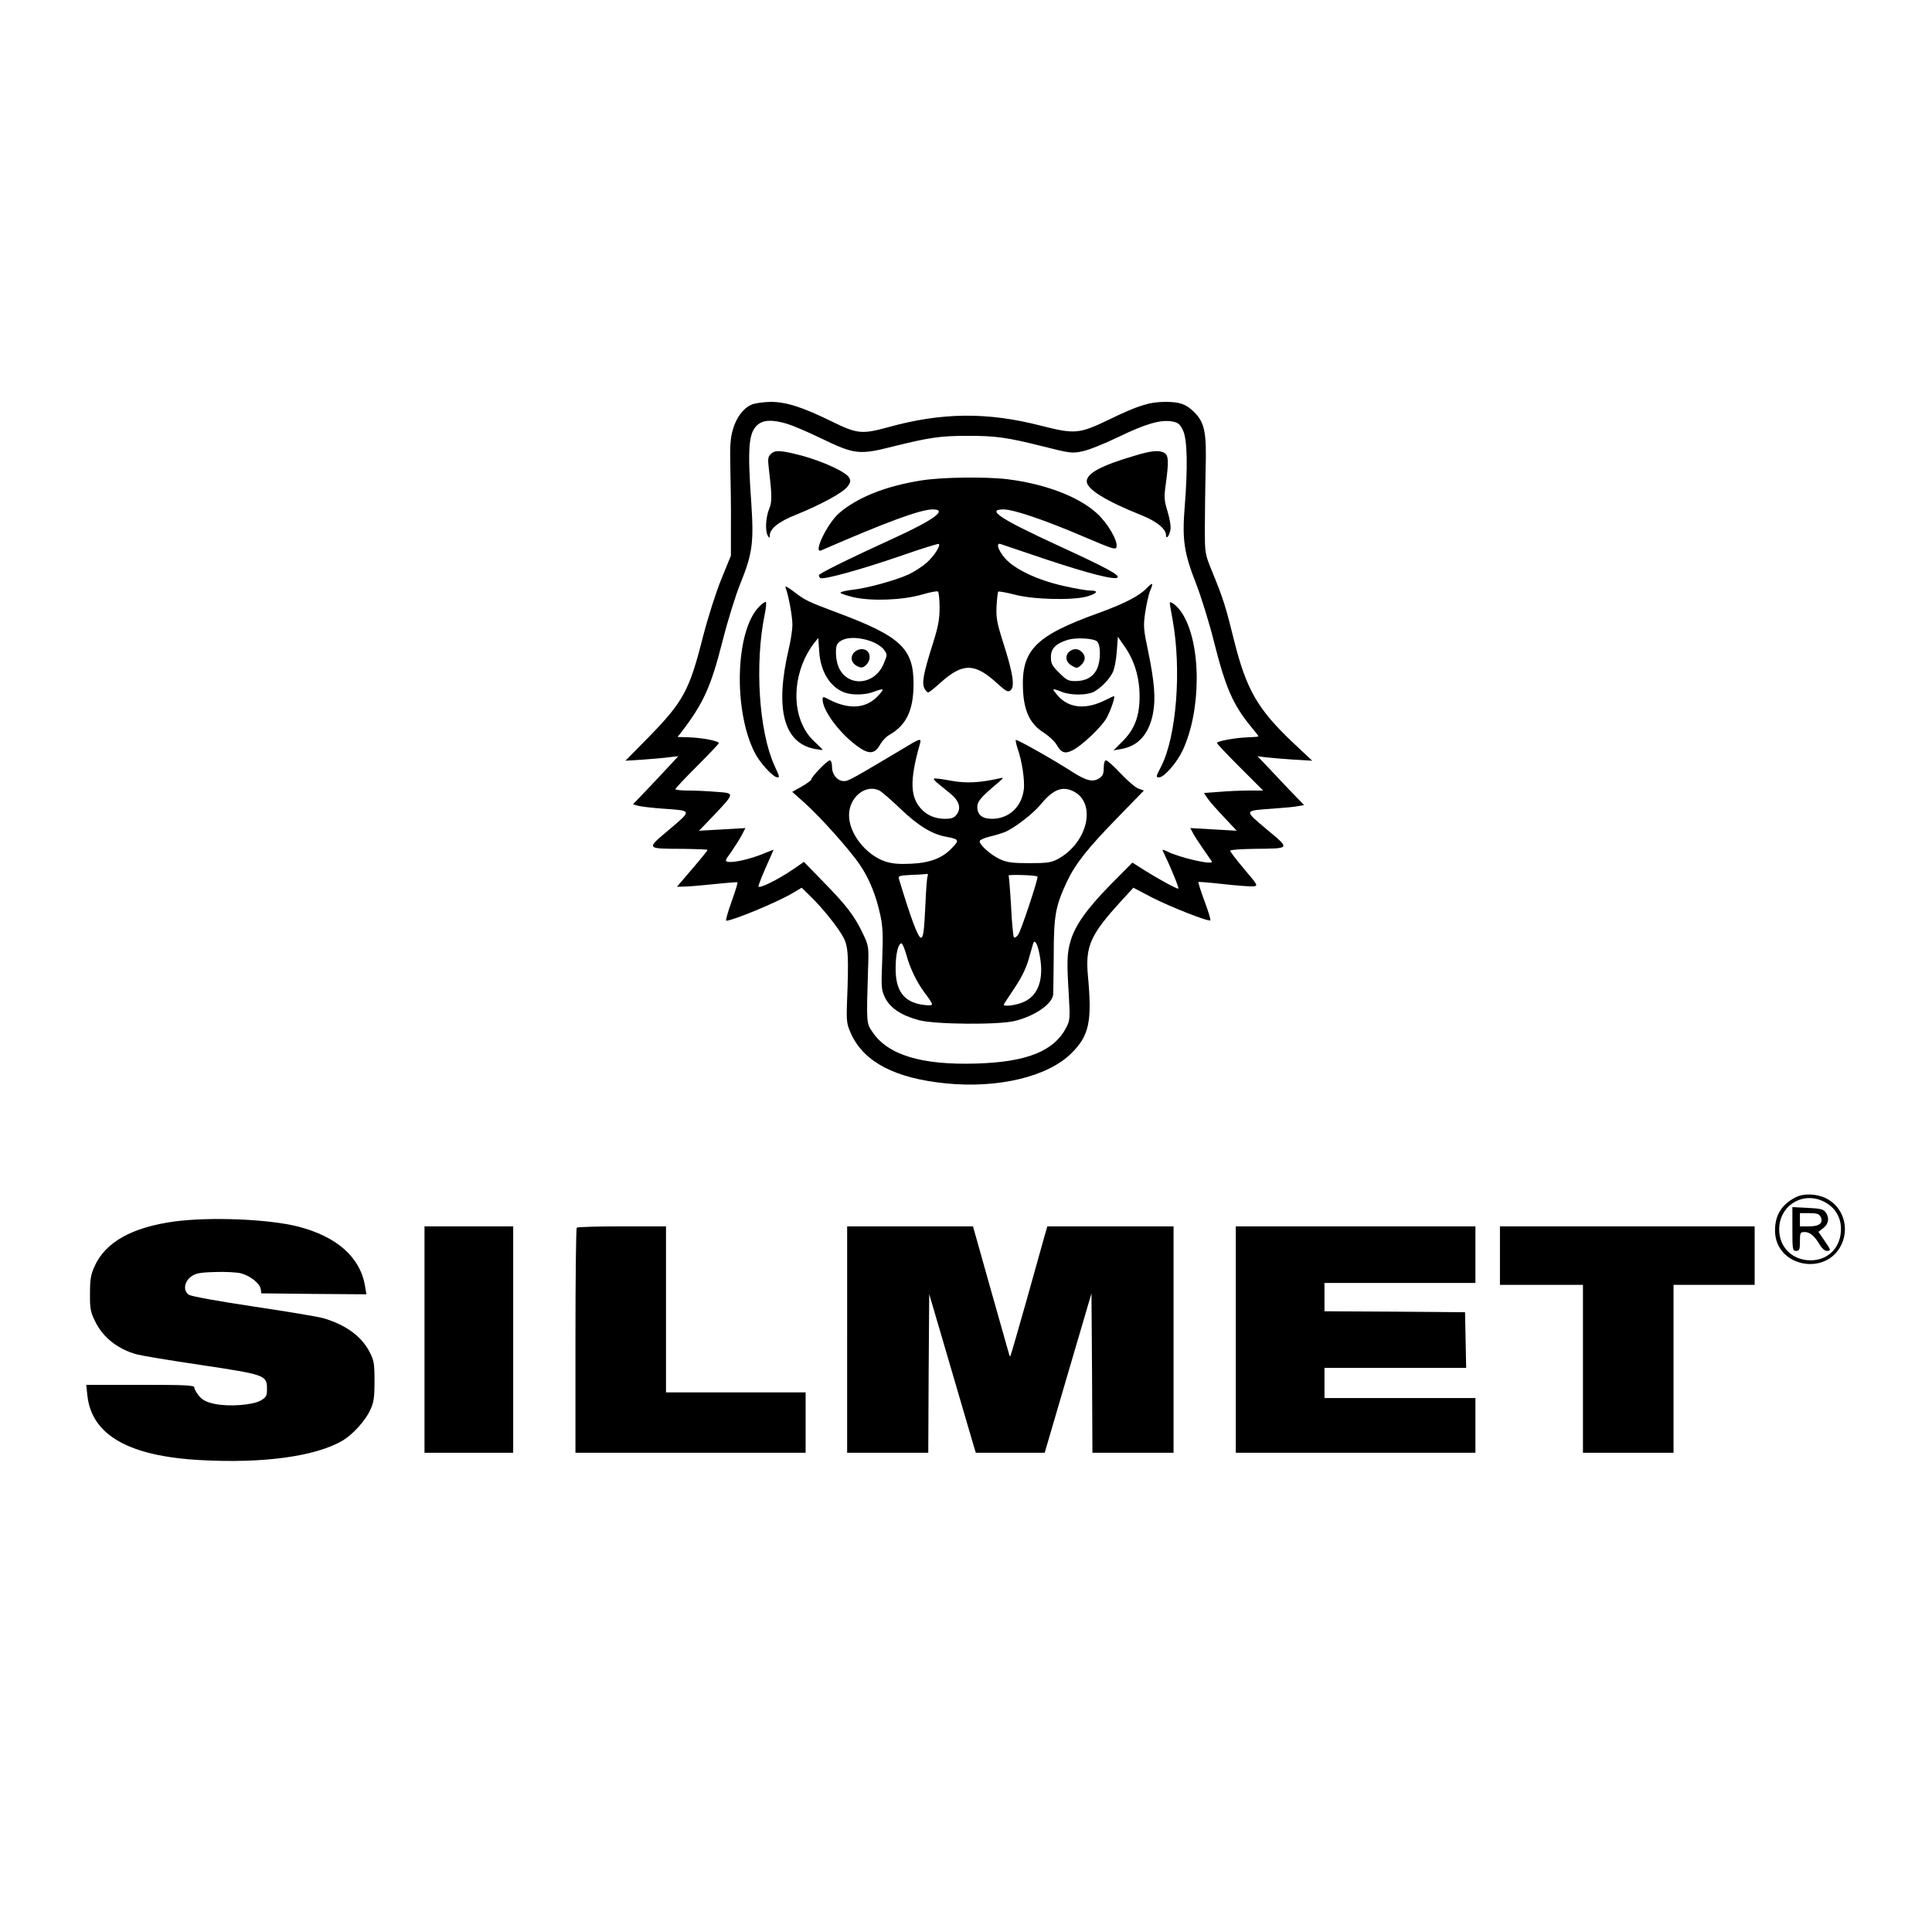<?xml version="1.0" standalone="no"?>
<!DOCTYPE svg PUBLIC "-//W3C//DTD SVG 20010904//EN"
 "http://www.w3.org/TR/2001/REC-SVG-20010904/DTD/svg10.dtd">
<svg version="1.0" xmlns="http://www.w3.org/2000/svg"
 width="1024pt" height="1024pt" viewBox="0 0 1024 1024"
 preserveAspectRatio="xMidYMid meet">
<g transform="translate(0,1024) scale(0.1,-0.1)"
fill="#000000" stroke="none">
<path d="M3985 8096 c-45 -19 -83 -69 -101 -134 -13 -45 -16 -88 -13 -207 2
-82 4 -220 3 -305 l0 -155 -51 -125 c-29 -71 -71 -204 -98 -308 -71 -282 -104
-342 -289 -531 l-121 -123 95 6 c52 4 115 9 140 13 l45 5 -35 -38 c-20 -22
-74 -79 -120 -128 l-85 -89 28 -8 c15 -4 74 -11 130 -15 157 -11 156 -7 35
-110 -125 -105 -127 -102 70 -103 72 -1 132 -3 132 -6 0 -3 -36 -48 -81 -100
l-81 -95 39 1 c21 0 92 6 158 13 66 7 122 11 124 10 2 -2 -12 -49 -32 -104
-20 -55 -32 -100 -28 -100 34 0 273 99 353 147 l47 28 46 -45 c66 -64 149
-168 176 -220 25 -48 28 -99 18 -350 -3 -97 -1 -109 23 -162 69 -148 233 -233
500 -260 277 -28 541 35 666 159 95 94 111 168 88 413 -14 156 14 217 177 395
l64 70 99 -52 c98 -50 301 -130 309 -121 3 3 -11 49 -31 102 -20 54 -34 99
-32 101 1 2 62 -3 133 -11 72 -8 142 -13 157 -12 27 3 26 5 -47 91 -41 49 -75
93 -75 98 0 5 56 9 128 10 194 2 192 -2 66 103 -122 103 -123 99 31 110 55 4
115 9 133 13 l34 6 -64 66 c-35 36 -90 95 -123 130 l-60 63 45 -6 c25 -3 90
-8 145 -12 l100 -6 -102 96 c-187 177 -247 281 -312 541 -45 182 -57 220 -114
360 -41 100 -41 100 -41 235 0 74 2 214 4 310 6 200 -5 252 -63 308 -42 41
-75 52 -151 52 -83 0 -146 -20 -296 -93 -160 -77 -182 -79 -360 -34 -286 74
-528 72 -815 -8 -136 -37 -162 -35 -296 31 -157 77 -242 104 -326 104 -37 -1
-82 -7 -98 -14z m186 -102 c30 -9 110 -43 178 -76 180 -87 205 -90 382 -45
193 48 252 57 399 57 149 0 207 -8 402 -57 139 -35 151 -37 205 -25 32 6 119
41 193 77 145 70 223 92 283 81 33 -6 41 -14 58 -49 22 -50 25 -194 8 -405
-14 -174 -3 -244 61 -407 27 -70 70 -208 94 -305 62 -246 101 -335 197 -452
22 -26 39 -48 39 -51 0 -2 -26 -4 -57 -5 -64 -2 -163 -20 -163 -30 0 -4 55
-62 122 -129 l123 -123 -75 0 c-41 0 -112 -3 -157 -7 l-82 -6 21 -31 c12 -17
52 -62 88 -100 l65 -69 -123 7 -123 7 12 -23 c6 -13 30 -50 53 -83 23 -33 45
-65 49 -71 13 -22 -172 20 -236 53 -16 8 -27 11 -25 6 44 -91 90 -203 83 -203
-12 0 -110 54 -175 95 l-68 43 -115 -116 c-126 -128 -189 -217 -213 -300 -19
-64 -20 -113 -9 -287 7 -121 6 -133 -13 -170 -65 -126 -208 -184 -477 -192
-292 -9 -471 46 -552 169 -31 45 -31 47 -22 333 4 119 4 121 -29 190 -43 90
-86 147 -210 273 l-101 104 -58 -40 c-82 -56 -183 -105 -183 -90 0 7 18 53 40
103 22 49 40 90 40 91 0 1 -26 -9 -57 -22 -66 -27 -153 -47 -183 -42 -19 3
-18 7 16 53 19 28 44 67 55 88 l20 38 -123 -7 -123 -7 77 80 c114 121 114 119
15 126 -45 4 -112 7 -149 7 -38 0 -68 3 -68 8 0 4 52 59 115 122 63 63 115
118 115 121 0 12 -91 29 -157 31 l-62 2 20 25 c117 153 157 240 218 481 27
107 70 246 95 307 64 158 72 217 58 427 -21 294 -14 373 33 414 31 27 79 29
156 6z"/>
<path d="M4085 7833 c-14 -13 -16 -27 -11 -67 18 -153 19 -185 2 -225 -18 -46
-21 -118 -6 -141 8 -13 10 -13 10 2 0 36 48 74 142 111 126 51 247 116 270
148 16 21 18 31 9 47 -16 30 -138 86 -251 117 -112 29 -143 31 -165 8z"/>
<path d="M6015 7825 c-178 -52 -255 -94 -255 -136 0 -42 101 -104 288 -179 81
-32 132 -73 132 -106 0 -25 17 -6 23 26 4 18 -2 56 -14 97 -19 61 -20 76 -10
148 16 118 15 152 -8 165 -29 15 -67 12 -156 -15z"/>
<path d="M4886 7694 c-189 -29 -344 -91 -440 -175 -63 -56 -139 -216 -93 -196
342 149 526 217 590 217 82 0 9 -54 -198 -149 -251 -115 -405 -191 -405 -200
0 -6 4 -12 9 -15 15 -10 224 48 429 119 106 37 196 65 198 62 10 -10 -25 -64
-64 -99 -21 -19 -64 -47 -95 -62 -67 -31 -217 -73 -299 -82 -32 -4 -61 -10
-63 -15 -3 -4 29 -15 71 -25 98 -21 257 -15 362 15 40 12 77 19 83 16 5 -4 9
-42 9 -85 0 -64 -7 -102 -39 -202 -47 -149 -56 -200 -41 -227 6 -12 15 -21 20
-21 4 0 32 22 62 49 119 108 183 109 301 1 50 -45 59 -50 73 -39 24 20 13 90
-36 244 -36 113 -41 139 -38 202 2 39 6 74 9 77 3 3 41 -4 85 -15 97 -27 311
-32 387 -10 54 16 62 31 15 31 -18 0 -82 11 -143 25 -138 31 -259 89 -309 147
-37 43 -49 85 -21 74 8 -3 115 -39 237 -80 231 -77 367 -111 381 -97 13 13
-57 51 -318 171 -306 141 -379 190 -286 190 53 0 216 -55 426 -145 155 -66
170 -71 173 -53 6 35 -47 125 -104 177 -97 89 -274 156 -474 181 -115 14 -346
11 -454 -6z"/>
<path d="M6076 7121 c-38 -40 -118 -81 -256 -131 -333 -120 -407 -196 -398
-404 5 -116 38 -184 110 -229 26 -17 57 -45 68 -64 25 -43 44 -50 84 -30 47
22 153 122 181 171 22 40 48 116 39 116 -3 0 -22 -9 -44 -20 -101 -51 -189
-45 -248 17 -18 20 -31 37 -29 39 2 2 21 -3 42 -12 48 -20 134 -20 172 -1 37
20 81 64 100 102 9 16 19 66 22 110 l6 80 38 -55 c51 -74 77 -163 77 -261 0
-105 -26 -174 -90 -238 l-48 -48 46 8 c87 17 142 80 163 187 15 78 8 168 -26
332 -24 115 -26 131 -15 205 7 44 18 95 26 114 19 44 14 47 -20 12z m-262
-280 c21 -18 21 -103 0 -147 -20 -42 -59 -64 -115 -64 -36 0 -48 6 -85 44 -38
37 -44 49 -44 84 0 45 26 71 90 91 45 13 134 8 154 -8z"/>
<path d="M5665 6784 c-22 -23 -15 -56 17 -73 24 -14 28 -14 47 3 25 23 27 49
5 70 -20 21 -48 20 -69 0z"/>
<path d="M4164 7124 c15 -38 36 -150 36 -196 0 -25 -9 -84 -20 -130 -74 -317
-26 -498 141 -528 21 -4 39 -6 39 -4 0 2 -20 22 -44 44 -104 96 -125 278 -51
439 14 29 36 66 49 81 l23 29 5 -72 c7 -107 57 -188 133 -217 42 -16 116 -14
160 5 21 8 40 13 43 10 3 -2 -11 -20 -30 -39 -61 -61 -148 -67 -249 -16 -36
19 -39 19 -39 3 0 -63 101 -193 197 -257 52 -35 82 -30 108 18 10 18 32 42 49
51 90 52 127 129 128 267 1 190 -67 254 -397 378 -166 62 -178 68 -240 116
-34 25 -46 31 -41 18z m450 -282 c29 -10 58 -29 70 -44 20 -28 20 -28 0 -75
-48 -117 -194 -127 -240 -17 -15 36 -18 102 -6 120 25 37 98 43 176 16z"/>
<path d="M4526 6781 c-22 -25 -13 -58 20 -73 19 -9 28 -8 44 7 22 20 26 55 8
73 -18 18 -53 14 -72 -7z"/>
<path d="M4024 7025 c-126 -126 -139 -547 -24 -774 27 -54 98 -131 120 -131
13 0 13 0 -15 62 -83 182 -106 542 -51 806 7 34 9 62 4 62 -5 0 -20 -11 -34
-25z"/>
<path d="M6200 7043 c0 -4 7 -44 15 -88 48 -263 21 -616 -60 -776 -29 -56 -30
-59 -11 -59 26 0 94 78 124 142 101 215 100 572 -4 730 -22 35 -64 68 -64 51z"/>
<path d="M4830 6298 c-322 -192 -333 -198 -357 -198 -34 0 -63 34 -63 75 0 20
-5 35 -12 35 -13 0 -98 -88 -98 -101 0 -5 -23 -22 -51 -38 l-50 -28 64 -57
c82 -73 240 -249 294 -329 50 -73 87 -164 109 -268 13 -59 15 -107 10 -234 -6
-153 -5 -162 16 -205 28 -54 85 -92 178 -117 84 -23 424 -26 510 -4 105 26
196 89 202 139 1 9 2 103 3 207 0 211 9 261 69 390 46 97 109 177 270 342
l139 143 -29 10 c-16 6 -58 42 -94 80 -36 39 -71 70 -78 70 -7 0 -12 -15 -12
-40 0 -31 -5 -43 -25 -56 -33 -21 -69 -12 -145 37 -96 62 -291 172 -296 167
-2 -3 2 -22 9 -44 24 -67 40 -174 33 -221 -12 -91 -80 -153 -168 -153 -52 0
-78 21 -78 64 0 28 19 51 106 124 34 29 36 32 14 27 -106 -24 -177 -28 -260
-13 -47 9 -87 14 -90 11 -3 -3 7 -14 22 -26 14 -12 44 -36 66 -54 42 -34 55
-69 39 -100 -15 -26 -28 -33 -69 -33 -46 0 -86 15 -116 43 -69 64 -73 156 -16
355 8 27 0 27 -46 0z m-167 -249 c12 -7 63 -51 112 -98 92 -88 166 -133 240
-146 68 -13 71 -18 32 -58 -51 -55 -116 -80 -218 -85 -64 -3 -100 0 -137 12
-103 35 -192 148 -192 245 0 97 90 168 163 130z m1028 -4 c123 -64 73 -273
-84 -358 -36 -19 -57 -22 -152 -22 -90 0 -118 4 -155 21 -50 23 -113 80 -107
97 2 6 25 16 53 23 27 6 62 17 78 23 50 20 150 97 191 146 66 81 116 101 176
70z m-775 -450 c-3 -8 -8 -74 -11 -147 -7 -146 -11 -178 -24 -178 -15 0 -54
105 -115 307 -7 21 -4 22 66 26 40 1 77 4 82 5 4 1 6 -5 2 -13z m583 -1 c6 -6
-87 -288 -103 -309 -8 -11 -18 -17 -22 -13 -4 5 -11 78 -15 163 -5 86 -11 159
-13 164 -5 7 144 3 153 -5z m13 -425 c21 -120 -9 -205 -85 -239 -38 -18 -107
-27 -107 -15 0 2 25 40 55 85 36 53 62 104 76 152 11 40 23 79 25 87 9 27 25
-5 36 -70z m-708 10 c20 -74 57 -149 102 -208 19 -24 34 -48 34 -54 0 -6 -18
-7 -46 -3 -103 14 -148 73 -147 196 0 73 14 130 31 130 5 0 16 -27 26 -61z"/>
<path d="M9515 3893 c-74 -39 -108 -96 -107 -179 4 -191 277 -241 354 -66 41
91 3 199 -84 241 -52 25 -120 27 -163 4z m160 -26 c57 -32 87 -88 82 -155 -6
-90 -72 -152 -160 -152 -97 0 -167 69 -167 164 0 130 132 207 245 143z"/>
<path d="M9500 3726 c0 -109 1 -116 20 -116 17 0 20 7 20 50 0 47 2 50 25 50
28 0 53 -21 81 -69 10 -17 26 -31 36 -31 24 0 23 4 -13 56 l-31 45 26 20 c29
23 33 55 12 84 -12 16 -29 20 -95 23 l-81 4 0 -116z m149 66 c17 -33 -5 -52
-59 -52 l-50 0 0 35 0 35 50 0 c37 0 52 -4 59 -18z"/>
<path d="M925 3766 c-226 -31 -365 -109 -423 -236 -21 -46 -25 -70 -25 -146
-1 -79 3 -99 27 -147 41 -86 122 -149 223 -176 23 -6 176 -32 340 -56 339 -51
348 -54 348 -126 0 -38 -4 -45 -33 -62 -42 -24 -167 -34 -244 -18 -43 9 -64
20 -83 42 -14 17 -25 37 -25 45 0 12 -45 14 -286 14 l-287 0 6 -55 c22 -211
219 -324 604 -344 331 -18 605 20 748 103 55 33 122 106 148 164 18 39 22 65
22 152 0 95 -3 110 -27 156 -43 82 -125 142 -243 177 -27 8 -194 36 -370 62
-181 27 -330 54 -343 62 -32 20 -27 69 11 97 23 17 46 22 126 24 53 2 116 -1
139 -7 50 -14 100 -54 104 -84 l3 -22 278 -3 279 -2 -7 42 c-25 154 -149 264
-355 317 -157 40 -466 52 -655 27z"/>
<path d="M2250 3140 l0 -600 235 0 235 0 0 600 0 600 -235 0 -235 0 0 -600z"/>
<path d="M3057 3733 c-4 -3 -7 -273 -7 -600 l0 -593 610 0 610 0 0 160 0 160
-370 0 -370 0 0 440 0 440 -233 0 c-129 0 -237 -3 -240 -7z"/>
<path d="M4490 3140 l0 -600 215 0 215 0 2 421 3 420 108 -368 c59 -202 115
-392 123 -420 l16 -53 182 0 183 0 124 423 124 422 3 -422 2 -423 215 0 215 0
0 600 0 600 -334 0 -335 0 -15 -52 c-8 -29 -51 -183 -96 -343 -45 -159 -83
-291 -85 -293 -2 -2 -6 5 -8 15 -3 10 -47 165 -98 346 l-92 327 -333 0 -334 0
0 -600z"/>
<path d="M6550 3140 l0 -600 635 0 635 0 0 145 0 145 -400 0 -400 0 0 80 0 80
375 0 376 0 -3 148 -3 147 -372 3 -373 2 0 75 0 75 400 0 400 0 0 150 0 150
-635 0 -635 0 0 -600z"/>
<path d="M7950 3585 l0 -155 220 0 220 0 0 -445 0 -445 240 0 240 0 0 445 0
445 215 0 215 0 0 155 0 155 -675 0 -675 0 0 -155z"/>
</g>
</svg>
